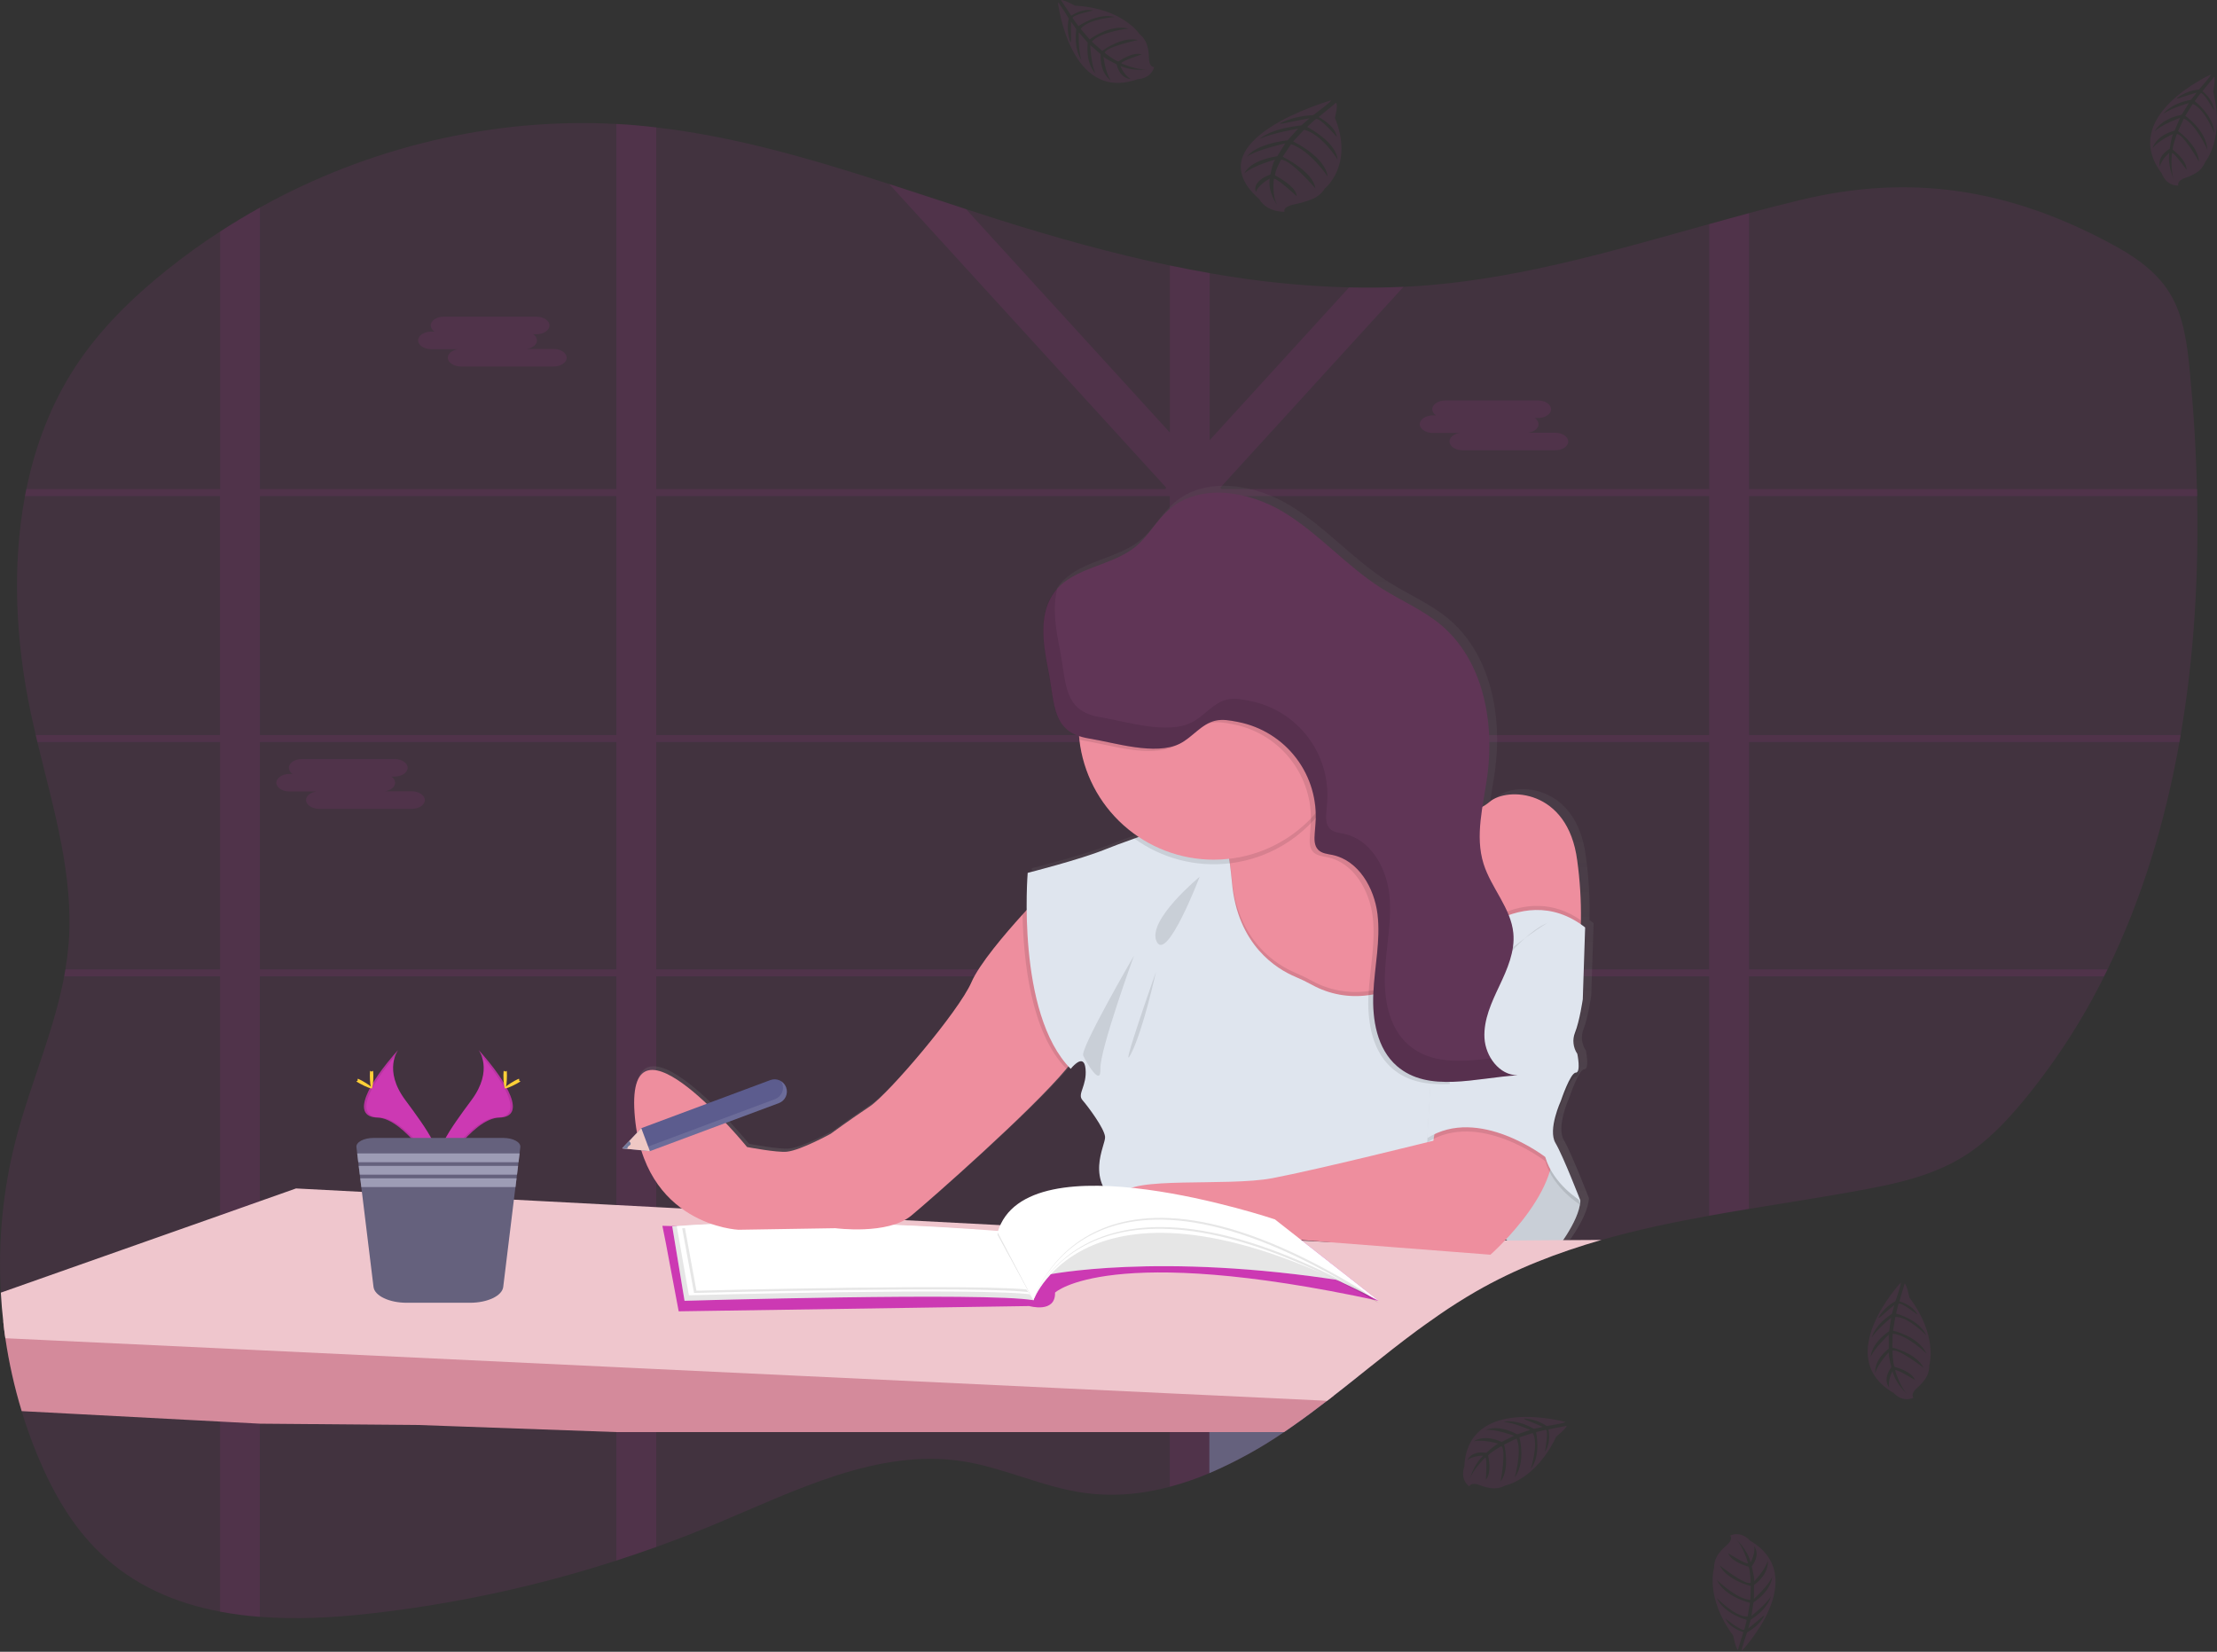 <svg width="459" height="342" viewBox="0 0 459 342" fill="none" xmlns="http://www.w3.org/2000/svg">
<rect x="0" y="0" width="459" height="342" fill="#333333" stroke="none"/>
<g clip-path="url(#clip0)">
<path opacity="0.1" d="M451.477 152.194C451.394 152.679 451.312 153.164 451.221 153.649C448.283 170.162 443.485 186.082 436.352 200.698C436.118 201.183 435.879 201.668 435.637 202.153C431.059 211.369 425.437 220.03 418.882 227.966C415.329 232.248 411.454 236.313 406.848 239.249C400.39 243.362 392.841 245.033 385.422 246.401C377.712 247.826 369.902 248.999 362.11 250.298C359.348 250.748 356.604 251.22 353.876 251.714C346.349 253.073 338.877 254.645 331.583 256.728C322.565 259.325 313.815 262.672 305.581 267.413C304.922 267.788 304.271 268.173 303.626 268.569C302.981 268.959 302.326 269.357 301.698 269.764C301.07 270.171 300.437 270.574 299.813 270.985L298.851 271.634C298.534 271.842 298.222 272.067 297.91 272.275C296.983 272.907 296.068 273.574 295.154 274.215L295.119 274.241C294.517 274.674 293.919 275.107 293.321 275.54C289.945 278.038 286.643 280.653 283.353 283.277L281.277 284.935C280.205 285.783 279.134 286.631 278.062 287.476C277.433 287.974 276.796 288.468 276.164 288.961C275.704 289.321 275.249 289.68 274.781 290.035C272.437 291.84 270.062 293.607 267.639 295.296C267.063 295.698 266.478 296.101 265.906 296.495C261.056 299.809 255.898 302.648 250.503 304.972L250.434 305.002C247.777 306.134 245.043 307.076 242.252 307.821C240.653 308.254 239.054 308.596 237.433 308.864C233.115 309.611 228.708 309.686 224.367 309.09C215.833 307.882 207.838 303.894 199.326 302.561C181.766 299.837 164.713 308.622 148.188 315.519C144.143 317.21 140.054 318.798 135.919 320.282C133.18 321.269 130.428 322.208 127.663 323.1C110.819 328.543 93.462 332.253 75.862 334.171C68.677 334.955 61.184 335.327 53.868 334.764C51.106 334.561 48.357 334.204 45.634 333.695C36.373 331.963 27.727 328.287 20.763 321.572C14.977 316.078 10.895 308.895 7.783 301.4C6.532 298.39 5.43 295.31 4.477 292.161C2.978 287.225 1.853 282.185 1.109 277.081C0.94 275.929 0.789 274.773 0.676 273.617C0.451 271.634 0.283 269.643 0.173 267.642C-0.433 257.011 0.606 246.351 3.255 236.036C6.206 224.611 11.129 213.67 13.296 202.136C13.387 201.651 13.469 201.166 13.552 200.681C13.841 198.949 14.06 197.186 14.21 195.39C15.302 181.284 11.077 167.477 7.74 153.649C7.623 153.164 7.506 152.679 7.393 152.194C7.032 150.661 6.69 149.127 6.366 147.591C3.276 132.966 2.431 117.315 5.174 102.72C5.261 102.235 5.361 101.745 5.461 101.265C7.311 92.225 10.579 83.626 15.584 75.967C20.72 68.105 27.463 61.562 34.653 55.813C38.163 53.013 41.793 50.394 45.543 47.955C48.239 46.206 50.984 44.55 53.777 42.989C76.352 30.433 102.107 24.298 127.572 25.67C128.922 25.739 130.268 25.832 131.611 25.947C133.021 26.069 134.427 26.213 135.828 26.38C152.223 28.272 168.175 32.961 184.032 38.092C189.346 39.824 194.646 41.556 199.946 43.287C202.304 44.055 204.66 44.813 207.014 45.56C218.564 49.202 230.304 52.488 242.152 54.964C244.9 55.541 247.645 56.068 250.386 56.544C259.919 58.251 269.565 59.243 279.245 59.515C283.001 59.607 286.757 59.568 290.513 59.398C292.411 59.311 294.31 59.184 296.211 59.017C315.848 57.337 334.782 51.704 353.794 46.413C356.542 45.647 359.293 44.885 362.028 44.149C365.642 43.179 369.261 42.24 372.893 41.374C395.506 35.949 415.658 39.066 436.681 50.254C441.448 52.795 446.215 55.861 449.162 60.606C452.109 65.351 452.824 71.226 453.37 76.881C454.142 84.925 454.67 93.082 454.84 101.274C454.84 101.758 454.84 102.243 454.87 102.728C455.251 119.315 454.241 136.027 451.477 152.194Z" fill="#CC39B3"/>
<path opacity="0.1" d="M301.49 200.698H300.012V201.343V202.153H301.685L301.49 200.698ZM284.74 200.698C284.738 200.71 284.738 200.721 284.74 200.733L284.61 201.936V202.045V202.153H297.438V202.066L298.352 200.698H284.74ZM250.438 200.698V153.649H265.173C265.017 153.519 264.857 153.389 264.692 153.268L264.475 153.103C264.384 153.029 264.293 152.96 264.198 152.895C264.103 152.83 263.877 152.666 263.708 152.553C263.539 152.441 263.435 152.367 263.275 152.276L263.175 152.211H263.154H250.438V149.635L250.096 149.8L249.732 150.003H249.706L249.628 150.051L249.403 150.198C249.325 150.245 249.247 150.293 249.173 150.345C248.948 150.497 248.74 150.661 248.501 150.83L248.285 151.003C248.137 151.116 247.999 151.233 247.851 151.35C247.275 151.821 246.707 152.315 246.118 152.77C245.97 152.887 245.823 152.999 245.684 153.107C245.369 153.338 245.042 153.552 244.705 153.748C244.565 153.835 244.42 153.915 244.272 153.986L244.029 154.099L243.808 154.194C243.287 154.413 242.748 154.584 242.196 154.705V200.698H220.094C220.094 200.75 220.124 200.798 220.137 200.85C220.258 201.283 220.38 201.716 220.497 202.149H242.2V252.584H242.538L242.924 252.61L243.626 252.662L244.761 252.775L245.273 252.835L245.836 252.904H245.918C246.243 252.948 246.573 253 246.906 253.052L247.119 253.086L247.596 253.164L248.28 253.285L249.923 253.199L250.148 253.246C250.239 253.246 250.33 253.281 250.425 253.303V202.153H284.58V202.045V201.936L284.71 200.733C284.708 200.721 284.708 200.71 284.71 200.698H250.438ZM301.49 200.698H300.012V201.343V202.153H301.685L301.49 200.698ZM283.817 200.698L283.67 202.153H297.941L298.911 200.698H283.817ZM250.447 200.698V153.649H265.182C265.026 153.519 264.865 153.389 264.701 153.268L264.484 153.103C264.393 153.029 264.302 152.96 264.207 152.895C264.111 152.83 263.886 152.666 263.717 152.553C263.548 152.441 263.444 152.367 263.284 152.276L263.184 152.211H263.154H250.438V149.635L250.096 149.8L249.732 150.003H249.706L249.628 150.051L249.403 150.198C249.325 150.245 249.247 150.293 249.173 150.345C248.948 150.497 248.74 150.661 248.501 150.83L248.285 151.003C248.137 151.116 247.999 151.233 247.851 151.35C247.275 151.821 246.707 152.315 246.118 152.77C245.97 152.887 245.823 152.999 245.684 153.107C245.369 153.338 245.042 153.552 244.705 153.748C244.565 153.835 244.42 153.915 244.272 153.986L244.029 154.099L243.808 154.194C243.287 154.413 242.748 154.584 242.196 154.705V200.698H220.094C220.094 200.75 220.124 200.798 220.137 200.85C220.258 201.283 220.384 201.716 220.501 202.149H242.2V252.58L242.538 252.601L242.924 252.627L243.626 252.679L244.761 252.792L245.273 252.852L245.836 252.922H245.918C246.243 252.965 246.573 253.017 246.906 253.069L247.119 253.104L247.596 253.182L248.28 253.303L249.923 253.216L250.148 253.264C250.239 253.264 250.33 253.298 250.425 253.32V202.153H283.67L283.826 200.698H250.447ZM362.11 102.72H454.952C454.952 102.235 454.952 101.75 454.922 101.265H362.11V44.14C359.354 44.876 356.602 45.638 353.876 46.405V101.265H252.9L252.644 100.988L253.03 100.555L290.586 59.376C286.83 59.549 283.074 59.588 279.319 59.493L250.438 91.142V56.536C247.682 56.059 244.937 55.533 242.204 54.956V89.549L199.981 43.279C194.68 41.547 189.38 39.785 184.067 38.083L241.459 100.988L241.203 101.265H135.863V26.363C134.459 26.204 133.053 26.06 131.646 25.93C130.303 25.812 128.956 25.719 127.607 25.653V101.265H53.812V42.989C51.013 44.547 48.268 46.203 45.578 47.955V101.265H5.443C5.344 101.745 5.244 102.235 5.157 102.72H45.543V152.194H7.393C7.506 152.679 7.623 153.164 7.74 153.649H45.561V200.698H13.539C13.456 201.183 13.374 201.668 13.283 202.153H45.561V333.708C48.283 334.217 51.032 334.574 53.795 334.777V202.153H127.607V323.113C130.375 322.215 133.127 321.276 135.863 320.295V202.153H242.187V307.838C244.978 307.093 247.712 306.151 250.369 305.02L250.438 304.989V202.153H353.85V251.714C356.592 251.22 359.337 250.748 362.084 250.298V202.153H435.615C435.858 201.668 436.096 201.183 436.33 200.698H362.11V153.649H451.225C451.316 153.164 451.399 152.679 451.481 152.194H362.11V102.72ZM53.816 102.72H127.607V152.194H53.812L53.816 102.72ZM53.816 200.698V153.649H127.607V200.698H53.816ZM135.867 102.72H242.187V152.194H135.863L135.867 102.72ZM135.867 200.698V153.649H242.187V200.698H135.867ZM353.855 200.698H250.438V153.649H353.85L353.855 200.698ZM353.855 152.207H250.438V104.044L251.89 102.72H353.85L353.855 152.207ZM284.744 200.698C284.742 200.71 284.742 200.721 284.744 200.733L284.614 201.936V202.045V202.153H297.442V202.066L298.357 200.698H284.744ZM301.494 200.698H300.016V201.343V202.153H301.689L301.494 200.698ZM250.443 200.698V153.649H265.178C265.021 153.519 264.861 153.389 264.696 153.268L264.48 153.103C264.389 153.029 264.298 152.96 264.202 152.895C264.107 152.83 263.882 152.666 263.713 152.553C263.544 152.441 263.44 152.367 263.279 152.276L263.18 152.211H263.158H250.438V149.635L250.096 149.8L249.732 150.003H249.706L249.628 150.051L249.403 150.198C249.325 150.245 249.247 150.293 249.173 150.345C248.948 150.497 248.74 150.661 248.501 150.83L248.285 151.003C248.137 151.116 247.999 151.233 247.851 151.35C247.275 151.821 246.707 152.315 246.118 152.77C245.97 152.887 245.823 152.999 245.684 153.107C245.369 153.338 245.042 153.552 244.705 153.748C244.565 153.835 244.42 153.915 244.272 153.986L244.029 154.099L243.808 154.194C243.287 154.413 242.748 154.584 242.196 154.705V200.698H220.094C220.094 200.75 220.124 200.798 220.137 200.85C220.258 201.283 220.38 201.716 220.497 202.149H242.2V252.584H242.538L242.924 252.61L243.626 252.662L244.761 252.775L245.273 252.835L245.836 252.904H245.918C246.243 252.948 246.573 253 246.906 253.052L247.119 253.086L247.596 253.164L248.28 253.285L249.923 253.199L250.148 253.246C250.239 253.246 250.33 253.281 250.425 253.303V202.153H284.58V202.045V201.936L284.71 200.733C284.708 200.721 284.708 200.71 284.71 200.698H250.443Z" fill="#CC39B3"/>
<path opacity="0.1" d="M89.293 68.654H89.951C89.726 68.524 89.536 68.34 89.399 68.119C89.263 67.897 89.183 67.645 89.167 67.386C89.167 66.381 90.398 65.563 91.901 65.563H111.035C112.539 65.563 113.769 66.381 113.769 67.386C113.769 68.386 112.539 69.209 111.035 69.209H110.398C110.622 69.34 110.811 69.524 110.947 69.745C111.083 69.966 111.162 70.218 111.178 70.477C111.178 71.343 110.285 72.053 109.089 72.248H114.597C116.097 72.248 117.327 73.066 117.327 74.071C117.327 75.075 116.097 75.889 114.597 75.889H95.442C93.943 75.889 92.712 75.071 92.712 74.071C92.712 73.205 93.605 72.495 94.801 72.3H89.293C87.793 72.3 86.562 71.481 86.562 70.477C86.562 69.473 87.784 68.654 89.293 68.654Z" fill="#CC39B3"/>
<path opacity="0.1" d="M296.671 86.003H297.312C297.087 85.872 296.897 85.687 296.76 85.465C296.623 85.243 296.543 84.99 296.528 84.73C296.528 83.73 297.759 82.912 299.262 82.912H318.396C319.9 82.912 321.131 83.73 321.131 84.73C321.131 85.734 319.9 86.553 318.396 86.553H317.759C317.984 86.685 318.172 86.87 318.308 87.092C318.444 87.314 318.524 87.566 318.539 87.826C318.539 88.692 317.646 89.397 316.45 89.592H321.958C323.458 89.592 324.689 90.415 324.689 91.415C324.689 92.415 323.458 93.238 321.958 93.238H302.829C301.33 93.238 300.099 92.419 300.099 91.415C300.099 90.549 300.992 89.839 302.188 89.648H296.671C295.171 89.648 293.941 88.826 293.941 87.826C293.941 86.826 295.18 86.003 296.671 86.003Z" fill="#CC39B3"/>
<path opacity="0.1" d="M59.94 160.243H60.581C60.357 160.111 60.168 159.926 60.032 159.704C59.896 159.482 59.817 159.23 59.801 158.97C59.801 157.97 61.028 157.147 62.532 157.147H81.665C83.169 157.147 84.4 157.97 84.4 158.97C84.4 159.974 83.169 160.792 81.665 160.792H81.028C81.253 160.924 81.441 161.109 81.578 161.331C81.713 161.553 81.793 161.806 81.808 162.065C81.808 162.931 80.915 163.637 79.719 163.832H85.227C86.731 163.832 87.958 164.65 87.958 165.655C87.958 166.659 86.731 167.477 85.227 167.477H66.09C64.59 167.477 63.359 166.655 63.359 165.655C63.359 164.789 64.256 164.079 65.448 163.884H59.94C58.441 163.884 57.21 163.066 57.21 162.065C57.21 161.065 58.441 160.243 59.94 160.243Z" fill="#CC39B3"/>
<path d="M281.225 284.952C280.154 285.801 279.082 286.648 278.01 287.494C277.381 287.992 276.744 288.485 276.112 288.979C275.652 289.338 275.197 289.697 274.729 290.052C272.385 291.858 270.01 293.624 267.587 295.313C267.011 295.716 266.426 296.118 265.854 296.512C261.004 299.826 255.846 302.665 250.451 304.989L250.382 305.02V284.952H281.225Z" fill="#65617D"/>
<path d="M329.451 206.084L329.937 191.125C329.646 190.9 329.352 190.692 329.07 190.485C329.19 186.025 328.935 181.562 328.307 177.145C326.348 162.186 313.629 161.862 310.04 164.949C309.565 165.359 309.046 165.716 308.493 166.014C308.818 163.879 309.221 161.74 309.512 159.628C311.081 148.232 308.645 135.412 299.796 128.048C296.09 124.969 291.561 123.077 287.492 120.501C280.203 115.907 274.443 109.123 267.071 104.65C259.7 100.178 249.346 98.502 242.915 104.252C240.423 106.478 238.815 109.565 236.258 111.712C231.491 115.713 224.059 115.977 219.899 120.445C219.691 120.67 219.491 120.899 219.301 121.142C215.834 125.584 216.783 131.884 217.888 137.395C219.218 144.028 218.668 149.345 224.362 151.25C224.384 151.514 224.401 151.778 224.432 152.038C224.895 156.107 226.243 160.025 228.381 163.519C230.519 167.014 233.395 169.999 236.809 172.266L235.886 172.595C233.424 173.461 231.21 174.301 229.793 174.876C224.592 176.994 213.645 179.752 213.645 179.752C213.645 179.752 213.385 182.869 213.433 187.467C209.784 191.428 203.695 198.39 201.905 202.517C199.305 208.535 184.613 225.771 180.7 228.373C176.786 230.975 172.544 234.062 172.544 234.062C172.544 234.062 166.347 237.478 163.413 237.803C161.38 238.028 155.092 236.824 155.092 236.824C155.092 236.824 129.978 206.084 131.607 229.672C133.237 253.259 153.298 254.06 153.298 254.06L173.523 253.736C173.523 253.736 184.453 255.199 189.346 251.138C193.523 247.674 215.175 228.672 222.13 220.051C222.291 220.229 222.451 220.402 222.62 220.571C222.62 220.571 225.389 216.995 225.719 220.571C226.048 224.147 223.92 225.766 225.064 227.065C226.209 228.364 229.632 232.919 229.793 234.707C229.953 236.495 225.229 243.799 233.216 249.341C233.342 249.428 233.476 249.51 233.624 249.592C235.049 252.835 239.582 256.009 239.582 256.009L264.046 255.684L310.205 259.26C310.205 259.26 311.579 258.052 313.438 256.078C315.921 258.355 319.367 260.308 323.25 259.109C323.25 259.109 328.797 252.445 328.962 248.055C328.962 248.055 325.373 238.786 323.761 236.023C322.149 233.261 324.905 227.243 324.905 227.243C324.905 227.243 326.86 221.389 328.004 221.389C329.148 221.389 328.329 217.493 328.329 217.493C327.896 216.856 327.626 216.123 327.54 215.358C327.455 214.593 327.558 213.819 327.839 213.102C328.797 210.639 329.451 206.084 329.451 206.084Z" fill="url(#paint0_linear)"/>
<path d="M301.78 202.716L300.047 204.742L293.044 212.891L283.895 213.445L269.251 214.345C269.251 214.345 249.507 190.576 253.216 185.402C254.564 183.536 254.785 181.072 254.517 178.747C254.482 178.427 254.434 178.107 254.378 177.791C253.934 175.331 253.158 172.942 252.072 170.69L252.558 170.469L252.87 170.326L270.135 162.455L274.408 160.507C274.621 161.683 275.016 162.82 275.579 163.875C275.661 164.04 275.752 164.204 275.847 164.36C281.737 174.102 300.623 167.941 300.623 167.941L301.78 202.716Z" fill="#EE8E9E"/>
<path d="M327.31 190.554C327.18 196.451 326.218 198.997 326.218 198.997L301.78 202.716L300.866 196.377L297.247 171.348L300.645 167.954C302.002 168.246 303.409 168.223 304.756 167.887C306.103 167.551 307.355 166.91 308.415 166.014C311.973 162.94 324.598 163.265 326.539 178.137C327.109 182.25 327.367 186.401 327.31 190.554Z" fill="#EE8E9E"/>
<path d="M321.525 259.624C321.525 259.624 327.024 252.995 327.189 248.631L321.685 239.413L316.831 234.218L307.765 251.701C307.765 251.701 313.754 262.048 321.525 259.624Z" fill="#DFE5EE"/>
<path opacity="0.1" d="M321.525 259.624C321.525 259.624 327.024 252.995 327.189 248.631L321.685 239.413L316.831 234.218L307.765 251.701C307.765 251.701 313.754 262.048 321.525 259.624Z" fill="black"/>
<path d="M276.112 288.979C275.652 289.338 275.197 289.697 274.729 290.052C272.385 291.858 270.01 293.624 267.587 295.313C267.011 295.715 266.426 296.118 265.854 296.512H242.187H135.863H127.607L86.705 295.049L53.812 294.772L45.578 294.339L4.494 292.174C2.989 287.235 1.858 282.189 1.109 277.081C0.94 275.929 0.789 274.773 0.676 273.617L45.561 276.102L53.795 276.566L127.59 280.679L135.846 281.138L242.17 287.069L250.352 287.528H250.421L276.112 288.979Z" fill="#D48A9B"/>
<path d="M331.558 256.727C322.539 259.325 313.789 262.672 305.555 267.413C304.901 267.789 304.255 268.175 303.601 268.569C302.946 268.963 302.3 269.357 301.672 269.764C301.044 270.171 300.411 270.573 299.787 270.985L298.825 271.634L297.884 272.275C296.957 272.911 296.042 273.574 295.128 274.215L295.093 274.241C294.491 274.673 293.893 275.106 293.295 275.539C289.919 278.038 286.617 280.653 283.327 283.276C282.634 283.831 281.939 284.383 281.243 284.935L278.036 287.476C277.407 287.974 276.77 288.468 276.138 288.961C275.678 289.321 275.223 289.68 274.755 290.035L250.486 288.879H250.417L242.235 288.498L135.863 283.463L127.607 283.069L53.812 279.566L45.578 279.172L1.109 277.081C0.94 275.929 0.789 274.773 0.676 273.617C0.451 271.634 0.283 269.643 0.173 267.642L45.574 251.623L53.808 248.709L61.288 246.068L74.917 246.778L106.419 248.393L127.62 249.506L135.876 249.939L141.15 250.216L142.411 250.285L186.797 252.601L187.265 252.632L207.071 253.662H207.296H207.426L209.407 253.762L216.159 254.117L224.601 254.55L227.383 254.697L227.907 254.727L231.842 254.931L232.965 254.987L236.722 255.186L238.217 255.268H238.265H238.577L242.092 255.454L247.535 255.74H247.561L249.251 255.827H249.433L250.443 255.883L252.922 256.013L255.089 256.126H255.11L257.541 256.251H257.58L259.422 256.351L260.835 256.424L265.849 256.688L266.751 256.736H267.063L267.496 256.762L268.965 256.84L269.624 256.875L274.738 257.139H275.206L282.755 257.074H282.807L311.51 256.84H312.06H312.641H314.348L323.588 256.766H324.966L331.558 256.727Z" fill="#EFC6CD"/>
<path d="M137.843 257.321L140.513 271.509L213.095 270.418C213.095 270.418 218.555 271.994 218.434 267.63C218.434 267.63 229.48 257.2 285.433 269.327L263.951 252.472L205.229 255.624L137.137 253.805L137.843 257.321Z" fill="#CC39B3"/>
<path d="M139.178 253.926L141.726 269.327C141.726 269.327 204.132 267.508 213.944 269.206L206.529 255.139C206.529 255.139 168.795 251.623 139.178 253.926Z" fill="white"/>
<path opacity="0.1" d="M139.178 253.926L141.726 269.327C141.726 269.327 204.132 267.508 213.944 269.206L206.529 255.139C206.529 255.139 168.795 251.623 139.178 253.926Z" fill="black"/>
<path d="M140.11 253.87L142.624 268.192C142.624 268.192 204.236 266.503 213.944 268.079L206.633 255C206.633 255 169.354 251.727 140.11 253.87Z" fill="white"/>
<path opacity="0.1" d="M141.241 254.312L143.69 267.708C143.69 267.708 203.95 266.127 213.463 267.604L206.312 255.364C206.312 255.364 169.848 252.29 141.241 254.312Z" fill="black"/>
<path d="M141.727 253.822L144.188 267.244C144.188 267.244 204.449 265.664 213.961 267.14L206.793 254.888C206.793 254.888 170.334 251.818 141.727 253.822Z" fill="white"/>
<path d="M99.091 217.397C99.091 217.397 102.246 221.515 97.639 227.737C93.032 233.958 89.228 239.206 90.766 243.085C90.766 243.085 97.7 231.534 103.377 231.395C109.054 231.257 105.319 224.342 99.091 217.397Z" fill="#CC39B3"/>
<path opacity="0.1" d="M99.091 217.397C99.368 217.797 99.586 218.234 99.737 218.696C105.258 225.191 108.201 231.252 102.892 231.382C97.947 231.521 92.018 240.353 90.597 242.587C90.646 242.754 90.702 242.923 90.766 243.094C90.766 243.094 97.7 231.542 103.377 231.404C109.054 231.265 105.319 224.342 99.091 217.397Z" fill="black"/>
<path d="M104.955 222.649C104.955 224.095 104.79 225.273 104.591 225.273C104.391 225.273 104.227 224.095 104.227 222.649C104.227 221.203 104.43 221.878 104.63 221.878C104.829 221.878 104.955 221.199 104.955 222.649Z" fill="#FFD037"/>
<path d="M106.966 224.377C105.691 225.074 104.582 225.494 104.487 225.316C104.391 225.139 105.353 224.45 106.619 223.74C107.884 223.03 107.39 223.55 107.486 223.74C107.581 223.931 108.24 223.684 106.966 224.377Z" fill="#FFD037"/>
<path d="M82.436 217.397C82.436 217.397 79.281 221.515 83.893 227.737C88.504 233.958 92.3 239.206 90.766 243.085C90.766 243.085 83.81 231.534 78.15 231.395C72.491 231.257 76.209 224.342 82.436 217.397Z" fill="#CC39B3"/>
<path opacity="0.1" d="M82.436 217.397C82.162 217.798 81.944 218.235 81.791 218.696C76.27 225.191 73.327 231.252 78.636 231.382C83.581 231.521 89.513 240.353 90.935 242.587C90.889 242.754 90.832 242.923 90.766 243.094C90.766 243.094 83.81 231.542 78.15 231.404C72.491 231.265 76.209 224.342 82.436 217.397Z" fill="black"/>
<path d="M76.573 222.649C76.573 224.095 76.738 225.273 76.937 225.273C77.136 225.273 77.301 224.095 77.301 222.649C77.301 221.203 77.097 221.878 76.898 221.878C76.699 221.878 76.573 221.199 76.573 222.649Z" fill="#FFD037"/>
<path d="M74.562 224.377C75.836 225.074 76.95 225.494 77.045 225.316C77.141 225.139 76.179 224.45 74.913 223.74C73.648 223.03 74.142 223.55 74.046 223.74C73.951 223.931 73.288 223.684 74.562 224.377Z" fill="#FFD037"/>
<path d="M107.72 237.53L107.564 238.829L107.343 240.643L107.252 241.401L107.031 243.219L106.935 243.977L106.71 245.795L104.188 266.456C103.962 268.301 100.946 269.738 97.306 269.738H84.209C80.569 269.738 77.557 268.301 77.331 266.456L74.805 245.795L74.584 243.977L74.493 243.219L74.267 241.401L74.176 240.643L73.955 238.829L73.795 237.53C73.669 236.487 75.299 235.608 77.362 235.608H104.17C106.229 235.608 107.863 236.487 107.72 237.53Z" fill="#65617D"/>
<path d="M107.577 238.816L107.356 240.634H74.176L73.955 238.816H107.577Z" fill="#9D9CB5"/>
<path d="M107.265 241.392L107.044 243.211H74.493L74.267 241.392H107.265Z" fill="#9D9CB5"/>
<path d="M106.948 243.968L106.727 245.782H74.805L74.584 243.968H106.948Z" fill="#9D9CB5"/>
<path d="M147.716 235.859C147.716 235.859 139.3 227.775 139.625 238.283C139.95 248.791 147.716 235.859 147.716 235.859Z" fill="#EE8E9E"/>
<path d="M223.292 217.428C223.106 218.242 222.2 219.592 220.787 221.285C213.489 230.066 192.726 248.315 188.657 251.701C183.803 255.745 172.96 254.298 172.96 254.298L152.895 254.623C152.895 254.623 132.99 253.814 131.369 230.377C129.748 206.941 154.671 237.491 154.671 237.491C154.671 237.491 160.912 238.686 162.927 238.461C165.839 238.14 171.989 234.746 171.989 234.746C171.989 234.746 176.197 231.672 180.08 229.087C183.963 226.502 198.529 209.362 201.121 203.378C202.763 199.581 208.054 193.372 211.708 189.346C213.805 187.03 215.361 185.449 215.361 185.449C215.361 185.449 224.423 212.414 223.292 217.428Z" fill="#EE8E9E"/>
<path opacity="0.1" d="M223.292 217.428C223.106 218.242 222.2 219.593 220.787 221.285C213.42 213.791 211.881 198.837 211.708 189.329C213.805 187.012 215.361 185.432 215.361 185.432C215.361 185.432 224.423 212.414 223.292 217.428Z" fill="black"/>
<path opacity="0.1" d="M300.043 204.742L293.044 212.89L283.895 213.445L269.251 214.345C269.251 214.345 249.507 190.576 253.216 185.402C254.564 183.536 254.785 181.072 254.517 178.747C254.482 178.427 254.434 178.106 254.378 177.79C253.934 175.33 253.158 172.942 252.072 170.69L252.558 170.469L252.87 170.326C253.64 172.471 254.172 174.694 254.456 176.955C254.504 177.262 254.547 177.583 254.59 177.912C254.742 179.081 254.881 180.379 255.024 181.808C256.15 194.892 264.389 199.815 268.107 201.382C269.303 201.886 270.472 202.451 271.609 203.075C275.186 205.046 279.312 205.791 283.353 205.197C292.532 203.993 300.017 197.33 300.017 197.33L300.056 203.889L300.043 204.742Z" fill="black"/>
<path d="M300.324 255.584C300.324 255.584 240.124 255.42 232.189 249.925C224.254 244.431 228.956 237.153 228.791 235.374C228.627 233.594 225.233 229.07 224.102 227.771C222.971 226.472 225.073 224.861 224.748 221.307C224.423 217.752 221.675 221.307 221.675 221.307C210.343 209.825 212.77 180.726 212.77 180.726C212.77 180.726 223.604 177.981 228.804 175.872C230.213 175.301 232.406 174.487 234.872 173.608L235.786 173.279C242.144 171.006 249.702 168.438 249.702 168.438C249.702 168.438 251.154 167.412 252.614 170.482C253.281 171.893 253.953 174.166 254.491 177.799C254.538 178.106 254.582 178.427 254.625 178.756C254.777 179.925 254.915 181.223 255.058 182.652C256.185 195.736 264.424 200.659 268.142 202.226C269.337 202.73 270.506 203.295 271.644 203.919C275.221 205.89 279.346 206.635 283.388 206.041C292.567 204.837 300.051 198.174 300.051 198.174L300.09 204.733L300.203 224.441L300.324 255.584Z" fill="#DFE5EE"/>
<path d="M297.733 230.04L296.762 236.184C296.762 236.184 272.809 242.163 263.427 243.942C254.044 245.722 233.81 243.457 232.354 247.337C230.898 251.216 238.503 256.554 238.503 256.554L262.772 256.23L308.571 259.789C308.571 259.789 326.049 244.427 320.385 233.755C314.721 223.082 297.733 230.04 297.733 230.04Z" fill="#EE8E9E"/>
<path opacity="0.1" d="M248.376 181.536C248.376 181.536 237.368 190.589 239.474 194.957C241.58 199.326 248.376 181.536 248.376 181.536Z" fill="black"/>
<path opacity="0.1" d="M234.781 197.862C234.781 197.862 223.613 217.103 224.263 218.558C224.913 220.013 227.985 225.186 227.821 221.307C227.656 217.428 234.781 197.862 234.781 197.862Z" fill="black"/>
<path opacity="0.1" d="M239.314 201.261C239.314 201.261 236.714 213.224 234.135 218.238C231.556 223.251 239.314 201.261 239.314 201.261Z" fill="black"/>
<path opacity="0.1" d="M275.869 164.373C273.729 168.293 270.68 171.645 266.978 174.147C263.277 176.649 259.029 178.229 254.59 178.756H254.538C247.556 179.575 240.522 177.735 234.837 173.604C241.338 171.257 249.667 168.434 249.667 168.434C249.667 168.434 251.119 167.408 252.579 170.478L274.43 160.52C274.676 161.879 275.163 163.185 275.869 164.373Z" fill="black"/>
<path d="M279.284 150.008C279.292 154.877 278.022 159.663 275.6 163.888C274.443 165.903 273.042 167.767 271.427 169.439C266.922 174.125 260.918 177.09 254.456 177.821H254.4C253.367 177.939 252.328 177.998 251.288 177.998C244.409 177.998 237.771 175.469 232.64 170.891C227.509 166.314 224.245 160.01 223.47 153.181C223.349 152.133 223.29 151.079 223.292 150.025C223.292 142.607 226.241 135.493 231.492 130.248C236.742 125.002 243.863 122.056 251.288 122.056C258.713 122.056 265.834 125.002 271.084 130.248C276.334 135.493 279.284 142.607 279.284 150.025V150.008Z" fill="#EE8E9E"/>
<path opacity="0.1" d="M297.412 202.932L300.012 199.035C300.012 199.035 314.253 182.059 328.182 192.892L327.696 207.768C327.696 207.768 327.046 212.293 326.075 214.696C325.797 215.409 325.695 216.179 325.78 216.94C325.864 217.7 326.132 218.429 326.561 219.064C326.561 219.064 327.371 222.961 326.24 222.961C325.109 222.961 323.163 228.78 323.163 228.78C323.163 228.78 320.411 234.763 322.032 237.512C323.653 240.262 327.211 249.475 327.211 249.475C327.211 249.475 321.547 246.081 319.926 240.422C319.926 240.422 306.17 229.75 295.488 236.525L297.412 202.932Z" fill="black"/>
<path opacity="0.1" d="M327.31 190.554C327.18 196.451 326.218 198.997 326.218 198.997L301.78 202.716L300.866 196.377C304.064 193.043 315.696 182.445 327.31 190.554Z" fill="black"/>
<path d="M297.412 202.066L300.012 198.17C300.012 198.17 314.253 181.193 328.182 192.026L327.696 206.902C327.696 206.902 327.046 211.427 326.075 213.83C325.797 214.543 325.695 215.313 325.78 216.074C325.864 216.835 326.132 217.564 326.561 218.198C326.561 218.198 327.371 222.095 326.24 222.095C325.109 222.095 323.163 227.914 323.163 227.914C323.163 227.914 320.411 233.897 322.032 236.647C323.653 239.396 327.211 248.609 327.211 248.609C327.211 248.609 321.547 245.215 319.926 239.556C319.926 239.556 306.17 228.884 295.488 235.66L297.412 202.066Z" fill="#DFE5EE"/>
<path opacity="0.1" d="M320.389 191.074C320.389 191.074 296.927 205.465 298.058 218.086C298.058 218.086 311.167 194.953 320.389 191.074Z" fill="black"/>
<path opacity="0.1" d="M300.038 204.747L300.151 224.455C295.713 224.654 291.531 224.078 288.224 221.208C285.923 219.207 284.584 216.445 283.891 213.458C283.375 211.051 283.185 208.585 283.327 206.128C283.325 206.103 283.325 206.079 283.327 206.054C283.6 200.612 284.853 195.169 284.194 189.762C283.535 184.354 280.255 178.648 274.898 177.509C273.841 177.28 272.653 177.197 271.899 176.422C271.067 175.556 271.106 174.21 271.197 173.011L271.353 170.989C271.392 170.469 271.41 169.954 271.41 169.439C271.406 164.842 269.806 160.389 266.881 156.84C263.957 153.291 259.89 150.867 255.375 149.982L255.201 149.951C253.693 149.648 252.124 149.349 250.616 149.696C247.747 150.358 245.892 153.138 243.249 154.458C238.178 156.987 229.723 154.22 224.414 153.35C224.068 153.294 223.738 153.229 223.422 153.155C223.301 152.107 223.242 151.053 223.244 149.999C223.246 145.715 224.233 141.489 226.129 137.646C228.025 133.804 230.779 130.448 234.178 127.837C237.578 125.226 241.532 123.43 245.737 122.588C249.941 121.746 254.283 121.88 258.427 122.98C262.572 124.08 266.408 126.116 269.64 128.931C272.871 131.747 275.413 135.266 277.068 139.218C278.722 143.17 279.446 147.449 279.184 151.725C278.921 156.001 277.679 160.159 275.553 163.88C275.635 164.044 275.726 164.209 275.821 164.364C281.711 174.106 300.597 167.945 300.597 167.945L301.733 202.707L300.038 204.747Z" fill="black"/>
<path d="M244.267 153.978C246.893 152.653 248.748 149.873 251.635 149.215C253.138 148.869 254.707 149.168 256.224 149.466L256.397 149.501C261.171 150.445 265.432 153.105 268.374 156.977C271.316 160.85 272.733 165.666 272.359 170.512L272.203 172.534C272.107 173.729 272.068 175.085 272.909 175.942C273.659 176.717 274.846 176.808 275.904 177.024C281.26 178.167 284.541 183.843 285.199 189.281C285.858 194.719 284.584 200.179 284.333 205.643C284.081 211.107 285.087 217.138 289.221 220.727C295.722 226.356 305.603 223.152 314.205 222.636C310.4 222.636 307.549 218.714 307.341 214.921C307.133 211.128 308.823 207.518 310.439 204.097C312.056 200.677 313.677 196.997 313.317 193.213C312.823 188.017 308.723 183.856 307.154 178.856C305.325 173.037 307.089 166.789 307.917 160.741C309.473 149.414 307.05 136.664 298.274 129.342C294.599 126.281 290.105 124.398 286.066 121.835C278.829 117.25 273.121 110.526 265.806 106.067C258.491 101.607 248.22 99.953 241.836 105.668C239.366 107.881 237.771 110.95 235.231 113.085C230.269 117.263 222.382 117.341 218.403 122.467C214.98 126.879 215.907 133.144 217.004 138.621C218.464 145.925 217.641 151.61 225.454 152.908C230.742 153.744 239.192 156.511 244.267 153.978Z" fill="#603556"/>
<path opacity="0.1" d="M308.649 219.147C302.387 219.913 296.181 220.307 291.622 216.359C287.488 212.769 286.469 206.742 286.734 201.274C286.998 195.806 288.263 190.342 287.6 184.908C286.937 179.475 283.661 173.799 278.305 172.656C277.247 172.43 276.064 172.348 275.31 171.573C274.473 170.707 274.508 169.356 274.603 168.161L274.759 166.14C275.134 161.293 273.716 156.478 270.774 152.606C267.833 148.734 263.571 146.075 258.798 145.132L258.625 145.098C257.108 144.799 255.539 144.5 254.036 144.847C251.167 145.509 249.312 148.31 246.668 149.609C241.593 152.142 233.147 149.375 227.829 148.505C220.029 147.228 220.843 141.535 219.379 134.217C218.559 130.13 217.836 125.602 218.945 121.731C218.737 121.952 218.538 122.164 218.347 122.428C214.923 126.84 215.851 133.105 216.947 138.582C218.408 145.886 217.584 151.57 225.398 152.869C230.711 153.735 239.162 156.506 244.237 153.973C246.863 152.649 248.718 149.869 251.604 149.211C253.108 148.865 254.677 149.163 256.194 149.462L256.367 149.497C261.141 150.44 265.402 153.1 268.344 156.973C271.285 160.845 272.703 165.661 272.328 170.508L272.172 172.53C272.077 173.725 272.038 175.08 272.879 175.937C273.628 176.712 274.816 176.803 275.873 177.02C281.23 178.163 284.51 183.839 285.169 189.277C285.828 194.715 284.558 200.175 284.302 205.638C284.047 211.102 285.056 217.134 289.191 220.723C295.691 226.351 305.572 223.147 314.175 222.632C311.839 222.645 309.876 221.164 308.649 219.147Z" fill="black"/>
<path d="M132.769 233.59L159.486 223.632C160.118 223.397 160.817 223.421 161.431 223.7C162.044 223.98 162.522 224.491 162.758 225.122C162.994 225.753 162.969 226.451 162.69 227.064C162.41 227.677 161.899 228.154 161.267 228.39L134.55 238.348L128.821 237.777L132.769 233.59Z" fill="#5C5C8E"/>
<path opacity="0.1" d="M161.952 224.307C162.188 224.939 162.162 225.638 161.882 226.251C161.602 226.864 161.089 227.341 160.457 227.576L133.722 237.569L129.423 237.136L128.803 237.794L134.532 238.366L161.25 228.408C161.881 228.171 162.393 227.694 162.673 227.081C162.952 226.468 162.977 225.77 162.741 225.139C162.544 224.613 162.178 224.167 161.701 223.87C161.797 224.008 161.881 224.155 161.952 224.307Z" fill="white"/>
<path d="M132.773 233.59L134.55 238.349L129.852 237.877L128.825 237.773L130.229 236.283L132.773 233.59Z" fill="#EFC8C4"/>
<path d="M130.225 236.27C130.334 236.352 130.428 236.453 130.502 236.569C130.546 236.638 130.569 236.718 130.569 236.8C130.569 236.882 130.546 236.963 130.502 237.032C130.428 237.108 130.342 237.171 130.246 237.218C130.139 237.29 130.049 237.385 129.983 237.495C129.917 237.606 129.877 237.731 129.865 237.859L128.834 237.759L130.225 236.27Z" fill="#727A9C"/>
<path d="M216.657 263.98C216.657 263.98 239.799 259.126 278.63 265.279L263.418 254.126L235.743 248.467L216.163 253.662L216.657 263.98Z" fill="white"/>
<path opacity="0.1" d="M216.657 263.98C216.657 263.98 239.799 259.126 278.63 265.279L263.418 254.126L235.743 248.467L216.163 253.662L216.657 263.98Z" fill="black"/>
<path d="M213.944 269.227C213.944 269.227 225.597 237.734 285.451 269.327L263.968 255.515C263.968 255.515 212.505 241.31 206.559 257.68L213.944 269.227Z" fill="white"/>
<path opacity="0.1" d="M213.944 269.205C213.944 269.205 225.597 235.534 285.451 269.812L263.968 254.831C263.968 254.831 212.488 237.842 206.529 255.623L213.944 269.205Z" fill="black"/>
<path d="M213.944 269.219C213.944 269.219 225.597 235.049 285.451 269.327L263.968 254.346C263.968 254.346 212.505 237.842 206.559 255.645L213.944 269.219Z" fill="white"/>
<path opacity="0.1" d="M213.944 269.227C213.944 269.227 225.597 231.252 285.451 269.811L263.951 252.956C263.951 252.956 212.488 235.638 206.542 255.623L213.944 269.227Z" fill="black"/>
<path d="M213.944 269.205C213.944 269.205 225.597 230.767 285.451 269.327L263.951 252.472C263.951 252.472 212.488 235.153 206.542 255.139L213.944 269.205Z" fill="white"/>
<path opacity="0.1" d="M393.508 265.586C393.508 265.586 379.142 280.96 392.074 288.429C392.074 288.429 393.764 290.464 396.178 289.399C396.178 289.399 395.363 288.676 396.997 287.282C397.575 286.781 398.091 286.214 398.536 285.593C399.138 284.754 399.452 283.742 399.428 282.709C399.428 282.709 401.309 276.609 395.333 268.69C395.333 268.69 394.791 266.041 394.332 265.75L393.24 269.444C393.24 269.444 395.983 270.141 397.014 272.228C397.014 272.228 393.4 269.392 393.049 269.985C392.98 270.106 392.559 271.972 392.559 271.972C392.559 271.972 397.326 273.202 398.817 276.475C398.817 276.475 394.965 272.522 392.395 272.678L391.927 275.527C391.927 275.527 397.027 276.583 398.861 280.246C398.861 280.246 394.692 276.25 391.857 276.159L391.775 279.021C391.775 279.021 396.728 280.146 398.241 283.203C398.241 283.203 392.958 279.077 391.801 279.679C391.801 279.679 391.883 282.315 392.234 283.004C392.234 283.004 395.771 283.87 396.49 285.749C396.49 285.749 392.668 283.363 392.338 283.727C392.338 283.727 393.365 287.13 394.796 288.58C394.796 288.58 392.525 286.593 391.814 283.913C391.814 283.913 390.852 285.589 391.095 287.234C391.095 287.234 389.677 285.667 391.576 283.086C391.576 283.086 390.882 280.402 391.056 279.978C391.056 279.978 388.824 282.259 388.252 284.307C388.252 284.307 387.818 281.744 391.051 279.237V276.354C391.051 276.354 387.94 279.216 387.298 280.986C387.298 280.986 387.255 278.302 391.116 275.631L391.55 272.829C391.55 272.829 388.681 275.089 387.541 276.908C387.541 276.908 388.035 274.405 391.701 272.033L392.208 270.197C392.208 270.197 390.145 271.885 389.608 272.422C389.071 272.959 388.867 272.855 388.867 272.855C389.711 271.404 390.941 270.214 392.421 269.418C392.421 269.418 393.747 265.686 393.508 265.586Z" fill="#CC39B3"/>
<path opacity="0.1" d="M457.73 15.422C457.73 15.422 438.536 24.081 447.585 35.94C447.585 35.94 448.361 38.473 450.996 38.421C450.996 38.421 450.523 37.438 452.569 36.78C453.296 36.543 453.991 36.218 454.64 35.815C455.52 35.273 456.2 34.46 456.577 33.498C456.577 33.498 460.669 28.597 458.211 18.99C458.211 18.99 458.736 16.336 458.424 15.89L455.988 18.877C455.988 18.877 458.25 20.574 458.398 22.899C458.398 22.899 456.161 18.89 455.607 19.306C455.494 19.388 454.389 20.947 454.389 20.947C454.389 20.947 458.289 23.917 458.424 27.515C458.424 27.515 456.395 22.38 453.96 21.531L452.43 23.982C452.43 23.982 456.729 26.922 457.015 31.009C457.015 31.009 454.71 25.718 452.131 24.54L450.948 27.138C450.948 27.138 455.087 30.086 455.282 33.489C455.282 33.489 452.001 27.645 450.701 27.757C450.701 27.757 449.761 30.216 449.834 30.991C449.834 30.991 452.755 33.156 452.703 35.165C452.703 35.165 450.103 31.494 449.669 31.701C449.669 31.701 449.301 35.234 450.064 37.126C450.064 37.126 448.733 34.416 449.115 31.671C449.115 31.671 447.576 32.849 447.169 34.459C447.169 34.459 446.467 32.463 449.214 30.814C449.214 30.814 449.609 28.073 449.934 27.748C449.934 27.748 446.991 28.991 445.682 30.645C445.682 30.645 446.267 28.112 450.224 27.047L451.351 24.397C451.351 24.397 447.377 25.835 446.098 27.22C446.098 27.22 447.095 24.726 451.689 23.757L453.167 21.341C453.167 21.341 449.648 22.323 447.893 23.557C447.893 23.557 449.318 21.445 453.618 20.665L454.792 19.167C454.792 19.167 452.235 19.929 451.52 20.215C450.805 20.501 450.653 20.332 450.653 20.332C452 19.314 453.604 18.69 455.286 18.531C455.286 18.531 457.886 15.595 457.73 15.422Z" fill="#CC39B3"/>
<path opacity="0.1" d="M275.553 20.782C275.553 20.782 246.716 29.008 260.735 41.252C260.735 41.252 261.979 43.85 265.971 43.85C265.971 43.85 265.225 42.846 268.311 42.235C269.373 42.022 270.414 41.715 271.423 41.317C272.611 40.901 273.623 40.093 274.291 39.027C274.291 39.027 280.359 34.178 276.376 24.401C276.376 24.401 277.1 21.735 276.614 21.276L273.009 24.228C273.009 24.228 276.476 26.008 276.766 28.359C276.766 28.359 273.269 24.25 272.432 24.653C272.263 24.735 270.629 26.276 270.629 26.276C270.629 26.276 276.645 29.385 276.918 33.026C276.918 33.026 273.711 27.783 269.984 26.861L267.73 29.294C267.73 29.294 274.317 32.381 274.859 36.52C274.859 36.52 271.228 31.112 267.292 29.852L265.559 32.45C265.559 32.45 271.904 35.542 272.32 38.988C272.32 38.988 267.193 32.991 265.225 33.065C265.225 33.065 263.869 35.533 263.99 36.317C263.99 36.317 268.471 38.603 268.45 40.611C268.45 40.611 264.402 36.827 263.734 37.027C263.734 37.027 263.275 40.59 264.48 42.521C264.48 42.521 262.391 39.746 262.894 36.983C262.894 36.983 260.601 38.131 260.025 39.746C260.025 39.746 258.907 37.715 263.024 36.122C263.024 36.122 263.548 33.359 264.029 33.039C264.029 33.039 259.609 34.217 257.671 35.853C257.671 35.853 258.486 33.307 264.45 32.338L266.088 29.688C266.088 29.688 260.107 31.039 258.209 32.403C258.209 32.403 259.652 29.909 266.586 29.043L268.753 26.64C268.753 26.64 263.448 27.536 260.822 28.74C260.822 28.74 262.924 26.64 269.412 25.969L271.145 24.488C271.145 24.488 267.292 25.189 266.218 25.458C265.143 25.726 264.918 25.553 264.918 25.553C267.083 24.506 269.446 23.927 271.852 23.856C271.852 23.856 275.804 20.964 275.553 20.782Z" fill="#CC39B3"/>
<path opacity="0.1" d="M360.628 341.787C360.628 341.787 375.146 326.551 362.288 318.957C362.288 318.957 360.615 316.904 358.193 317.944C358.193 317.944 359.003 318.675 357.356 320.056C356.774 320.551 356.252 321.112 355.8 321.728C355.188 322.56 354.866 323.57 354.882 324.602C354.882 324.602 352.936 330.686 358.838 338.661C358.838 338.661 359.354 341.315 359.809 341.613L360.94 337.929C360.94 337.929 358.201 337.206 357.192 335.11C357.192 335.11 360.776 337.977 361.131 337.388C361.205 337.267 361.642 335.409 361.642 335.409C361.642 335.409 356.875 334.11 355.428 330.846C355.428 330.846 359.241 334.838 361.816 334.703L362.31 331.859C362.31 331.859 357.222 330.755 355.415 327.096C355.415 327.096 359.545 331.132 362.379 331.253L362.487 328.387C362.487 328.387 357.543 327.192 356.043 324.118C356.043 324.118 361.287 328.3 362.448 327.707C362.448 327.707 362.392 325.074 362.015 324.382C362.015 324.382 358.487 323.455 357.785 321.593C357.785 321.593 361.586 324.018 361.915 323.654C361.915 323.654 360.923 320.243 359.506 318.779C359.506 318.779 361.759 320.788 362.444 323.472C362.444 323.472 363.424 321.806 363.194 320.16C363.194 320.16 364.598 321.745 362.674 324.304C362.674 324.304 363.341 326.997 363.164 327.417C363.164 327.417 365.417 325.157 366.006 323.135C366.006 323.135 366.44 325.702 363.159 328.174L363.116 331.058C363.116 331.058 366.253 328.226 366.912 326.46C366.912 326.46 366.912 329.149 363.042 331.781L362.609 334.578C362.609 334.578 365.499 332.344 366.657 330.538C366.657 330.538 366.136 333.032 362.448 335.37L361.924 337.202C361.924 337.202 364.004 335.535 364.559 335.002C365.114 334.47 365.304 334.569 365.304 334.569C364.447 336.014 363.205 337.192 361.716 337.972C361.716 337.972 360.412 341.683 360.628 341.787Z" fill="#CC39B3"/>
<path opacity="0.1" d="M219.032 0.537C219.032 0.537 221.506 21.423 235.565 16.383C235.565 16.383 238.213 16.405 238.958 13.876C238.958 13.876 237.875 14.032 237.866 11.885C237.856 11.121 237.756 10.361 237.567 9.62C237.318 8.619 236.747 7.726 235.942 7.079C235.942 7.079 232.492 1.702 222.564 1.173C222.564 1.173 220.189 -0.125 219.669 0.039L221.788 3.256C221.788 3.256 224.089 1.611 226.352 2.174C226.352 2.174 221.853 3.1 222.083 3.75C222.126 3.884 223.279 5.403 223.279 5.403C223.279 5.403 227.331 2.546 230.798 3.52C230.798 3.52 225.29 3.901 223.747 5.966L225.597 8.166C225.597 8.166 229.697 4.953 233.689 5.91C233.689 5.91 227.942 6.516 226.04 8.616L228.198 10.53C228.198 10.53 232.254 7.473 235.565 8.296C235.565 8.296 228.995 9.664 228.709 10.932C228.709 10.932 230.776 12.569 231.539 12.742C231.539 12.742 234.503 10.616 236.384 11.266C236.384 11.266 232.094 12.643 232.159 13.127C232.159 13.127 235.422 14.539 237.455 14.383C237.455 14.383 234.469 14.816 231.964 13.647C231.964 13.647 232.622 15.461 234.04 16.34C234.04 16.34 231.925 16.405 231.175 13.309C231.175 13.309 228.679 12.106 228.466 11.703C228.466 11.703 228.77 14.877 229.953 16.621C229.953 16.621 227.708 15.322 227.881 11.214L225.715 9.339C225.715 9.339 225.892 13.56 226.828 15.197C226.828 15.197 224.748 13.495 225.199 8.824L223.34 6.689C223.34 6.689 223.214 10.335 223.864 12.378C223.864 12.378 222.273 10.387 222.828 6.057L221.749 4.486C221.749 4.486 221.71 7.148 221.749 7.919C221.788 8.69 221.602 8.763 221.602 8.763C221.032 7.177 220.915 5.463 221.264 3.814C221.264 3.814 219.249 0.433 219.032 0.537Z" fill="#CC39B3"/>
<path opacity="0.1" d="M324.108 294.417C324.108 294.417 303.817 288.788 303.167 303.699C303.167 303.699 302.144 306.141 304.203 307.786C304.203 307.786 304.467 306.73 306.461 307.531C307.172 307.812 307.914 308.008 308.671 308.115C309.695 308.263 310.739 308.071 311.644 307.57C311.644 307.57 317.928 306.418 322.192 297.465C322.192 297.465 324.294 295.763 324.359 295.218L320.576 295.958C320.576 295.958 321.226 298.712 319.848 300.591C319.848 300.591 320.715 296.079 320.008 296.045C319.865 296.045 318.019 296.525 318.019 296.525C318.019 296.525 319.128 301.314 316.914 304.15C316.914 304.15 318.647 298.911 317.317 296.703L314.569 297.607C314.569 297.607 315.991 302.612 313.59 305.938C313.59 305.938 315.211 300.4 313.98 297.846L311.406 299.097C311.406 299.097 312.706 304.007 310.682 306.76C310.682 306.76 311.904 300.171 310.834 299.422C310.834 299.422 308.537 300.72 308.09 301.353C308.09 301.353 308.957 304.899 307.622 306.392C307.622 306.392 307.969 301.902 307.497 301.781C307.497 301.781 304.948 304.262 304.324 306.202C304.324 306.202 305.039 303.271 307.089 301.405C307.089 301.405 305.156 301.327 303.809 302.301C303.809 302.301 304.545 300.322 307.709 300.811C307.709 300.811 309.772 298.954 310.227 298.915C310.227 298.915 307.193 297.988 305.104 298.421C305.104 298.421 307.176 296.845 310.899 298.56L313.464 297.261C313.464 297.261 309.486 295.828 307.618 296.075C307.618 296.075 309.98 294.776 314.119 296.98L316.797 296.066C316.797 296.066 313.469 294.572 311.328 294.399C311.328 294.399 313.776 293.685 317.577 295.837L319.44 295.434C319.44 295.434 316.988 294.386 316.255 294.135C315.523 293.884 315.527 293.702 315.527 293.702C317.206 293.779 318.83 294.318 320.221 295.261C320.221 295.261 324.121 294.655 324.108 294.417Z" fill="#CC39B3"/>
</g>
<defs>
<linearGradient id="paint0_linear" x1="230.733" y1="259.464" x2="230.733" y2="100.563" gradientUnits="userSpaceOnUse">
<stop stop-color="#808080" stop-opacity="0.25"/>
<stop offset="0.54" stop-color="#808080" stop-opacity="0.12"/>
<stop offset="1" stop-color="#808080" stop-opacity="0.1"/>
</linearGradient>
<clipPath id="clip0">
<rect width="459" height="341.782" fill="white"/>
</clipPath>
</defs>
</svg>
